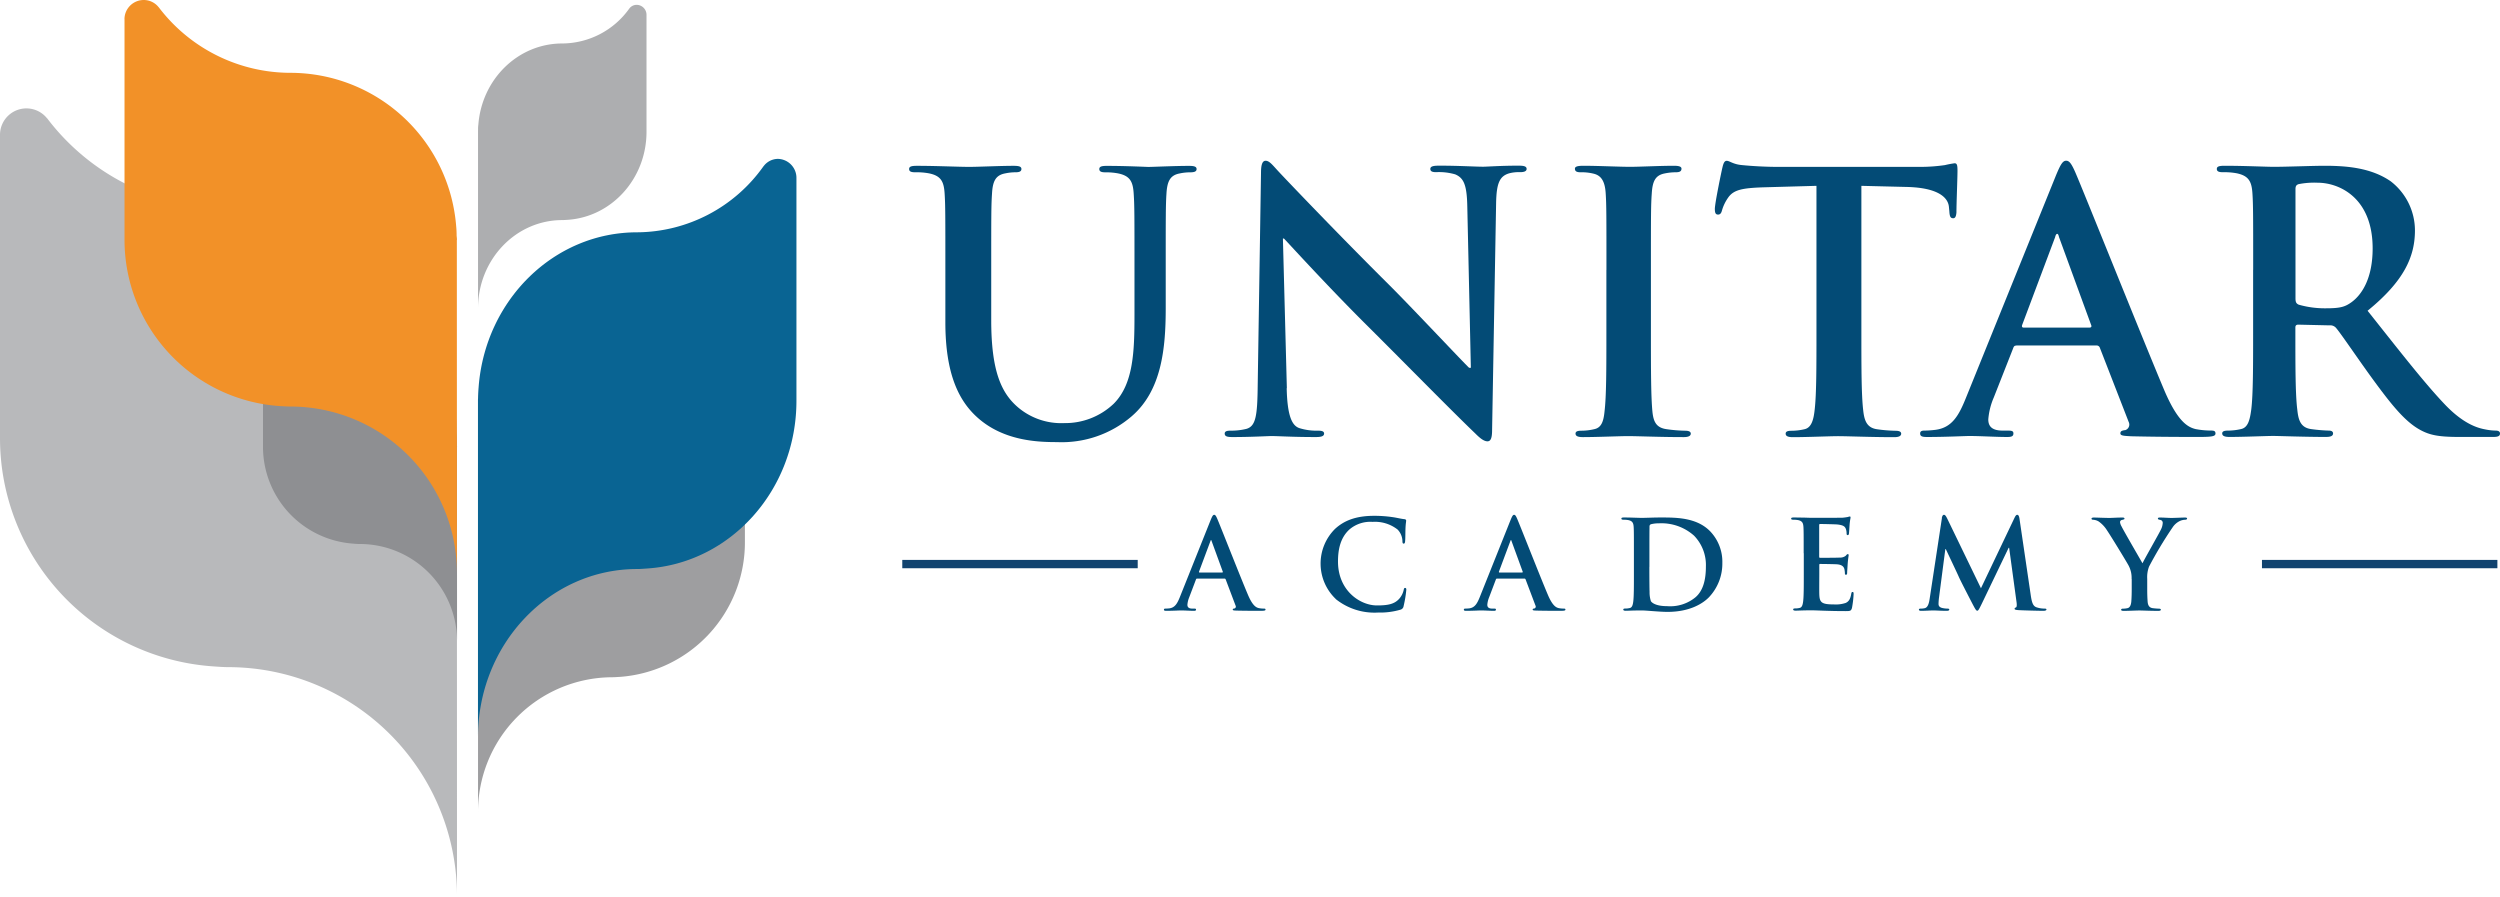 <svg height="161.27" viewBox="0 0 449.72 161.27" width="449.72" xmlns="http://www.w3.org/2000/svg"><g fill="#034b76" transform="translate(-72.77 -20.12)"><path d="m288.1 124.21c-.11 0-.16.04-.2.18l-1.2 3.17a4.392 4.392 0 0 0 -.33 1.35c0 .4.2.69.89.69h.33c.27 0 .33.04.33.18 0 .18-.13.22-.38.22-.71 0-1.67-.07-2.35-.07-.24 0-1.47.07-2.62.07-.29 0-.42-.04-.42-.22 0-.13.09-.18.27-.18.2 0 .51-.02.69-.04 1.02-.13 1.44-.89 1.89-2l5.57-13.94c.27-.64.4-.89.62-.89.2 0 .33.2.55.71.53 1.22 4.08 10.28 5.51 13.65.84 2 1.49 2.31 1.95 2.42a4.618 4.618 0 0 0 .93.09c.18 0 .29.02.29.18 0 .18-.2.22-1.02.22s-2.42 0-4.2-.04c-.4-.02-.67-.02-.67-.18 0-.13.09-.18.31-.2a.356.356 0 0 0 .2-.51l-1.78-4.71a.214.214 0 0 0 -.22-.16h-4.95zm4.53-1.11c.11 0 .13-.07.11-.13l-2-5.48c-.02-.09-.04-.2-.11-.2s-.11.11-.13.2l-2.04 5.46c-.02.09 0 .16.09.16h4.09z"/><path d="m313.08 127.89a8.79 8.79 0 0 1 -.15-12.63c1.6-1.47 3.71-2.35 7.02-2.35a22.392 22.392 0 0 1 3.22.22c.84.11 1.55.31 2.22.38.24.02.33.13.33.27 0 .18-.07.44-.11 1.22-.04.73-.02 1.95-.07 2.4-.02.33-.07.51-.27.51-.18 0-.22-.18-.22-.49a3.114 3.114 0 0 0 -.87-2.04 6.6 6.6 0 0 0 -4.51-1.38 5.764 5.764 0 0 0 -4.17 1.38c-1.62 1.49-2.04 3.6-2.04 5.75 0 5.28 4.02 7.9 6.99 7.9 1.98 0 3.17-.22 4.06-1.24a3.548 3.548 0 0 0 .75-1.47c.07-.35.11-.44.29-.44.16 0 .2.16.2.33a21.217 21.217 0 0 1 -.49 2.95.768.768 0 0 1 -.58.64 13.059 13.059 0 0 1 -4 .51 11.149 11.149 0 0 1 -7.62-2.42z"/><path d="m342.05 124.21c-.11 0-.16.04-.2.18l-1.2 3.17a4.392 4.392 0 0 0 -.33 1.35c0 .4.2.69.89.69h.33c.27 0 .33.04.33.18 0 .18-.13.22-.38.22-.71 0-1.67-.07-2.35-.07-.24 0-1.47.07-2.62.07-.29 0-.42-.04-.42-.22 0-.13.09-.18.27-.18.2 0 .51-.02.69-.04 1.02-.13 1.44-.89 1.89-2l5.57-13.94c.27-.64.4-.89.62-.89.2 0 .33.2.55.71.53 1.22 4.08 10.28 5.51 13.65.84 2 1.49 2.31 1.95 2.42a4.618 4.618 0 0 0 .93.09c.18 0 .29.02.29.18 0 .18-.2.22-1.02.22s-2.42 0-4.2-.04c-.4-.02-.67-.02-.67-.18 0-.13.09-.18.31-.2a.356.356 0 0 0 .2-.51l-1.78-4.71a.214.214 0 0 0 -.22-.16h-4.95zm4.53-1.11c.11 0 .13-.07.11-.13l-2-5.48c-.02-.09-.04-.2-.11-.2s-.11.11-.13.2l-2.04 5.46c-.02.09 0 .16.09.16h4.09z"/><path d="m366.69 119.66c0-3.38 0-4-.04-4.71-.04-.75-.22-1.11-.96-1.27a4.911 4.911 0 0 0 -.87-.07c-.24 0-.38-.04-.38-.2s.16-.2.49-.2c1.18 0 2.58.07 3.2.07.69 0 2.09-.07 3.42-.07 2.78 0 6.48 0 8.9 2.53a7.929 7.929 0 0 1 2.15 5.64 8.806 8.806 0 0 1 -2.42 6.19c-1.02 1.04-3.33 2.62-7.44 2.62-.8 0-1.71-.07-2.55-.13s-1.62-.13-2.18-.13c-.24 0-.73 0-1.26.02-.51 0-1.09.04-1.53.04-.29 0-.44-.07-.44-.22 0-.11.09-.18.36-.18a3.331 3.331 0 0 0 .8-.09c.44-.09.56-.58.64-1.22.11-.93.11-2.69.11-4.73v-3.91zm2.78 2.44c0 2.35.02 4.06.04 4.48a5.055 5.055 0 0 0 .24 1.69c.29.42 1.15.89 2.91.89a7.14 7.14 0 0 0 5.11-1.6c1.42-1.22 1.87-3.24 1.87-5.53a7.562 7.562 0 0 0 -2.13-5.55 8.8 8.8 0 0 0 -6.3-2.22 5.785 5.785 0 0 0 -1.44.16.4.4 0 0 0 -.27.44c-.02.75-.02 2.69-.02 4.44v2.8z"/><path d="m397.23 119.66c0-3.38 0-4-.04-4.71-.04-.75-.22-1.11-.96-1.27a4.911 4.911 0 0 0 -.87-.07c-.24 0-.38-.04-.38-.2s.16-.2.49-.2c.6 0 1.24.02 1.8.02.58.02 1.09.04 1.4.04.71 0 5.13 0 5.55-.02a8.71 8.71 0 0 0 .95-.13 2.107 2.107 0 0 1 .36-.09c.12 0 .13.09.13.2 0 .16-.11.42-.18 1.44-.02.22-.07 1.2-.11 1.47-.02.11-.07.24-.22.24s-.2-.11-.2-.31a2.392 2.392 0 0 0 -.13-.8c-.16-.4-.38-.67-1.49-.8-.38-.04-2.71-.09-3.15-.09-.11 0-.16.07-.16.22v5.62c0 .16.02.24.16.24.49 0 3.04 0 3.55-.04a1.558 1.558 0 0 0 1.07-.33c.16-.18.24-.29.36-.29.09 0 .16.04.16.18s-.09.49-.18 1.62c-.02.44-.09 1.33-.09 1.49 0 .18 0 .42-.2.42a.175.175 0 0 1 -.2-.2 5.141 5.141 0 0 0 -.09-.8c-.11-.44-.42-.78-1.24-.87-.42-.04-2.62-.07-3.15-.07-.11 0-.13.09-.13.22v1.75c0 .75-.02 2.8 0 3.44.04 1.53.4 1.87 2.66 1.87a5.578 5.578 0 0 0 2.09-.27c.58-.27.84-.73 1-1.64.04-.24.09-.33.24-.33.18 0 .18.18.18.4a17.43 17.43 0 0 1 -.29 2.46c-.16.58-.36.58-1.2.58-1.67 0-2.89-.04-3.84-.07s-1.64-.07-2.31-.07c-.24 0-.73 0-1.26.02-.51 0-1.09.04-1.53.04-.29 0-.44-.07-.44-.22 0-.11.09-.18.36-.18a3.331 3.331 0 0 0 .8-.09c.44-.09.56-.58.64-1.22.11-.93.11-2.69.11-4.73v-3.91z"/><path d="m422.08 113.31c.07-.38.2-.58.38-.58s.31.11.6.69l6.06 12.52 6.04-12.68c.18-.35.29-.53.49-.53s.33.22.4.69l2.02 13.72c.2 1.4.42 2.04 1.09 2.24a4.413 4.413 0 0 0 1.38.22c.2 0 .36.02.36.16 0 .18-.27.24-.58.24-.56 0-3.62-.07-4.51-.13-.51-.04-.64-.11-.64-.24 0-.11.09-.18.24-.24.13-.04.2-.33.11-.96l-1.33-9.77h-.09l-4.84 10.08c-.51 1.04-.62 1.24-.82 1.24s-.42-.44-.78-1.11c-.53-1.02-2.29-4.42-2.55-5.04-.2-.47-1.53-3.26-2.31-4.93h-.09l-1.15 8.84a9.9 9.9 0 0 0 -.07 1.04c0 .42.29.62.67.71a4.2 4.2 0 0 0 .93.11c.18 0 .33.04.33.16 0 .2-.2.24-.53.24-.93 0-1.93-.07-2.33-.07-.42 0-1.49.07-2.2.07-.22 0-.4-.04-.4-.24 0-.11.13-.16.36-.16a2.767 2.767 0 0 0 .67-.07c.62-.13.8-1 .91-1.75l2.2-14.48z"/><path d="m456.22 124.25a4.675 4.675 0 0 0 -.51-2.33c-.16-.36-3.13-5.24-3.91-6.39a5.472 5.472 0 0 0 -1.53-1.62 2.219 2.219 0 0 0 -.93-.29c-.18 0-.33-.04-.33-.2 0-.13.16-.2.42-.2.4 0 2.06.07 2.8.07.47 0 1.38-.07 2.38-.07.22 0 .33.07.33.2s-.16.16-.49.24a.4.4 0 0 0 -.31.4 1.955 1.955 0 0 0 .27.75c.31.67 3.42 6.02 3.77 6.64.22-.53 3.02-5.42 3.33-6.1a2.945 2.945 0 0 0 .31-1.16.523.523 0 0 0 -.47-.55c-.2-.04-.4-.09-.4-.22 0-.16.11-.2.38-.2.73 0 1.44.07 2.09.07.49 0 1.95-.07 2.38-.07.24 0 .4.04.4.18 0 .16-.18.22-.42.22a2.423 2.423 0 0 0 -.98.27 3.272 3.272 0 0 0 -1.2 1.09 72.092 72.092 0 0 0 -4.24 7.06 5.363 5.363 0 0 0 -.33 2.22v1.82c0 .36 0 1.29.07 2.22.04.64.25 1.13.91 1.22a10.378 10.378 0 0 0 1.11.09c.24 0 .36.07.36.18 0 .16-.18.22-.47.22-1.4 0-2.8-.07-3.4-.07-.55 0-1.95.07-2.78.07-.31 0-.49-.04-.49-.22 0-.11.11-.18.36-.18a3.279 3.279 0 0 0 .78-.09c.44-.09.64-.58.69-1.22.07-.93.07-1.87.07-2.22v-1.82z"/></g><path d="m162.31 100.72h42.35v1.5h-42.35z" fill="#11436f"/><path d="m406.9 100.72h42.35v1.5h-42.35z" fill="#11436f"/><g transform="translate(-72.77 -20.12)"><g fill="#034b76"><path d="m242.83 68.67c0-9.82 0-11.63-.13-13.69-.13-2.19-.64-3.22-2.78-3.67a12.31 12.31 0 0 0 -2.52-.2c-.71 0-1.09-.13-1.09-.59s.45-.57 1.41-.57c3.43 0 7.5.19 9.42.19 1.56 0 5.62-.19 7.95-.19.98 0 1.42.13 1.42.57s-.38.59-1.03.59a9.054 9.054 0 0 0 -1.88.2c-1.74.32-2.26 1.42-2.38 3.67-.14 2.06-.14 3.88-.14 13.69v9.03c0 9.36 1.88 13.3 5.04 15.88a12.024 12.024 0 0 0 8.08 2.65 12.661 12.661 0 0 0 8.91-3.48c3.55-3.55 3.74-9.37 3.74-16.01v-8.06c0-9.82 0-11.63-.14-13.69-.13-2.19-.64-3.22-2.77-3.67a11.661 11.661 0 0 0 -2.32-.2c-.7 0-1.1-.13-1.1-.59s.45-.57 1.36-.57c3.29 0 7.35.19 7.43.19.77 0 4.84-.19 7.36-.19.91 0 1.35.13 1.35.57s-.39.59-1.16.59a8.893 8.893 0 0 0 -1.87.2c-1.74.32-2.26 1.42-2.39 3.67-.13 2.06-.13 3.88-.13 13.69v6.9c0 7.16-.72 14.79-6.13 19.43a19.3 19.3 0 0 1 -13.43 4.64c-3.42 0-9.62-.19-14.34-4.45-3.29-2.97-5.74-7.74-5.74-17.11z"/><path d="m304.23 89.96c.12 5.05.97 6.72 2.27 7.17a10.165 10.165 0 0 0 3.36.46c.71 0 1.1.13 1.1.52 0 .51-.58.63-1.49.63-4.19 0-6.77-.18-7.99-.18-.59 0-3.63.18-6.98.18-.83 0-1.42-.06-1.42-.63 0-.39.38-.52 1.04-.52a11.379 11.379 0 0 0 2.9-.33c1.68-.52 1.94-2.38 2-8.01l.59-38.02c0-1.29.18-2.19.83-2.19.71 0 1.29.83 2.38 1.99.78.85 10.59 11.16 20.03 20.53 4.38 4.39 13.09 13.69 14.19 14.72h.32l-.64-28.99c-.07-3.94-.65-5.16-2.19-5.81a10.5 10.5 0 0 0 -3.42-.39c-.78 0-1.04-.19-1.04-.59 0-.52.72-.58 1.68-.58 3.36 0 6.46.19 7.82.19.7 0 3.16-.19 6.32-.19.83 0 1.5.06 1.5.58 0 .4-.4.59-1.17.59a6.742 6.742 0 0 0 -1.93.2c-1.81.51-2.33 1.87-2.39 5.48l-.72 40.73c0 1.42-.25 2.01-.83 2.01-.71 0-1.49-.71-2.2-1.42-4.06-3.88-12.34-12.32-19.03-18.99-7.05-6.97-14.21-14.84-15.38-16.07h-.19l.71 26.91z"/><path d="m361.75 68.67c0-9.82 0-11.63-.13-13.69-.12-2.19-.77-3.29-2.19-3.62a8.832 8.832 0 0 0 -2.32-.25c-.64 0-1.03-.13-1.03-.65 0-.39.52-.52 1.55-.52 2.46 0 6.53.19 8.39.19 1.62 0 5.43-.19 7.87-.19.84 0 1.36.13 1.36.52 0 .51-.39.65-1.04.65a9.888 9.888 0 0 0 -1.93.2c-1.75.32-2.25 1.42-2.38 3.67-.15 2.06-.15 3.88-.15 13.69v11.36c0 6.26 0 11.36.27 14.13.18 1.75.63 2.91 2.58 3.17a26.707 26.707 0 0 0 3.29.27c.71 0 1.03.19 1.03.52 0 .45-.51.63-1.23.63-4.25 0-8.31-.18-10.07-.18-1.48 0-5.55.18-8.14.18-.84 0-1.29-.18-1.29-.63 0-.33.26-.52 1.03-.52a10.148 10.148 0 0 0 2.31-.27c1.3-.26 1.7-1.36 1.88-3.23.33-2.71.33-7.81.33-14.07v-11.36z"/><path d="m399.51 53.55-9.61.27c-3.75.13-5.29.45-6.27 1.87a7.726 7.726 0 0 0 -1.09 2.26c-.13.52-.33.77-.71.77-.45 0-.58-.32-.58-1.02 0-1.04 1.23-6.92 1.36-7.43.19-.83.38-1.22.78-1.22.52 0 1.15.64 2.77.77 1.88.19 4.33.32 6.46.32h25.56a31.211 31.211 0 0 0 4.46-.32 17.389 17.389 0 0 1 1.74-.33c.45 0 .52.39.52 1.36 0 1.36-.19 5.81-.19 7.5-.06.64-.19 1.03-.58 1.03-.51 0-.64-.32-.7-1.29l-.07-.72c-.13-1.67-1.87-3.49-7.62-3.62l-8.13-.2v26.49c0 5.92 0 11.04.32 13.81.19 1.82.59 3.23 2.52 3.49a27.035 27.035 0 0 0 3.3.27c.71 0 1.02.19 1.02.52 0 .45-.51.63-1.22.63-4.26 0-8.33-.18-10.15-.18-1.47 0-5.55.18-8.12.18-.85 0-1.29-.18-1.29-.63 0-.33.25-.52 1.02-.52a10.346 10.346 0 0 0 2.33-.27c1.28-.26 1.67-1.67 1.87-3.54.32-2.71.32-7.83.32-13.75v-26.49z"/><path d="m435.47 82.29c-.31 0-.44.12-.57.51l-3.48 8.84a12.4 12.4 0 0 0 -.98 3.93c0 1.16.58 2.01 2.58 2.01h.97c.77 0 .97.13.97.52 0 .52-.39.63-1.1.63-2.06 0-4.84-.18-6.83-.18-.71 0-4.27.18-7.62.18-.85 0-1.23-.12-1.23-.63 0-.39.26-.52.77-.52a17.418 17.418 0 0 0 1.99-.14c2.99-.39 4.21-2.58 5.5-5.8l16.2-40.03c.79-1.88 1.18-2.58 1.81-2.58.58 0 .97.57 1.63 2.06 1.54 3.54 11.87 29.37 16 39.19 2.46 5.8 4.33 6.71 5.67 7.03a14.61 14.61 0 0 0 2.72.26c.52 0 .84.06.84.52 0 .52-.58.63-2.97.63s-7.03 0-12.21-.12c-1.16-.07-1.93-.07-1.93-.52 0-.39.26-.52.9-.59a1.055 1.055 0 0 0 .59-1.48l-5.17-13.3a.611.611 0 0 0 -.64-.44h-14.41zm13.18-3.24c.32 0 .39-.2.32-.39l-5.8-15.87c-.07-.27-.15-.6-.33-.6-.2 0-.32.33-.38.6l-5.94 15.82c-.07.24 0 .44.26.44z"/><path d="m478.09 68.67c0-9.82 0-11.63-.13-13.69-.13-2.19-.65-3.22-2.79-3.68a12.2 12.2 0 0 0 -2.51-.2c-.72 0-1.11-.13-1.11-.59s.45-.57 1.43-.57c3.42 0 7.49.19 8.84.19 2.2 0 7.1-.19 9.1-.19 4.07 0 8.4.38 11.89 2.78a11.164 11.164 0 0 1 4.38 8.84c0 4.78-2.01 9.16-8.52 14.46 5.75 7.23 10.19 12.97 14.01 16.97 3.61 3.74 6.25 4.2 7.23 4.39a10.052 10.052 0 0 0 1.8.2c.52 0 .78.19.78.51 0 .52-.45.63-1.24.63h-6.12c-3.62 0-5.23-.32-6.91-1.22-2.78-1.48-5.23-4.52-8.85-9.49-2.58-3.55-5.54-7.95-6.38-8.91a1.352 1.352 0 0 0 -1.17-.45l-5.61-.13c-.33 0-.53.13-.53.51v.91c0 5.99 0 11.1.34 13.82.19 1.88.57 3.29 2.51 3.55a29.534 29.534 0 0 0 3.16.27c.52 0 .77.19.77.51 0 .45-.44.63-1.28.63-3.76 0-8.53-.18-9.49-.18-1.23 0-5.3.18-7.88.18-.84 0-1.29-.18-1.29-.63 0-.33.26-.51 1.04-.51a10.476 10.476 0 0 0 2.32-.27c1.29-.26 1.62-1.67 1.87-3.55.33-2.71.33-7.83.33-13.75v-11.36zm7.61 5.1c0 .71.14.96.59 1.16a17.1 17.1 0 0 0 4.91.65c2.57 0 3.42-.26 4.58-1.1 1.94-1.41 3.8-4.39 3.8-9.68 0-9.16-6.06-11.81-9.88-11.81a14.417 14.417 0 0 0 -3.41.25c-.45.13-.59.39-.59.9z"/></g><path d="m201.83 83.47h-.01a23.876 23.876 0 0 1 -19.06 9.61 24.171 24.171 0 0 0 -23.91 22.45c-.06.46-.06.92-.08 1.38 0 .2-.01.4-.01.61v48.87a24.231 24.231 0 0 1 24-24.44c.53 0 1.04-.04 1.56-.07a24.261 24.261 0 0 0 22.45-24.35v-32.29a2.8 2.8 0 0 0 -2.79-2.81 2.72 2.72 0 0 0 -2.15 1.06" fill="#9e9ea0"/><path d="m72.77 44.38v54.5a41.167 41.167 0 0 0 38.44 41.12c.87.06 1.77.13 2.65.13a41.188 41.188 0 0 1 41.12 41.26l-.02-82.44a.2.2 0 0 0 .02-.07c0-.34-.06-.67-.06-1.01-.02-.77-.04-1.56-.11-2.32a41.161 41.161 0 0 0 -40.95-37.93 40.95 40.95 0 0 1 -32.61-16.22h-.02a4.752 4.752 0 0 0 -8.46 2.97" fill="#b8b9bb"/><path d="m185.95 21.69a14.9 14.9 0 0 1 -12.03 6.25c-7.97 0-14.47 6.42-15.1 14.6a5.374 5.374 0 0 0 -.05.9c-.01.13-.01.26-.01.38v31.79c0-8.77 6.77-15.9 15.16-15.9.33 0 .65-.03.99-.05 7.9-.54 14.16-7.41 14.16-15.84v-21a1.8 1.8 0 0 0 -1.75-1.83 1.654 1.654 0 0 0 -1.36.69" fill="#adaeb0"/><path d="m210.15 50.02h-.03a28.058 28.058 0 0 1 -22.73 11.89c-15.05 0-27.35 12.27-28.52 27.84-.05.57-.08 1.14-.1 1.71 0 .24-.02.48-.02.73v60.57c0-16.72 12.82-30.28 28.64-30.28.63 0 1.25-.06 1.86-.1 14.96-1.01 26.8-14.12 26.79-30.19v-40a3.415 3.415 0 0 0 -3.32-3.49 3.244 3.244 0 0 0 -2.58 1.31" fill="#096493"/><path d="m120.08 77.33v23.14a17.461 17.461 0 0 0 16.32 17.45 10.693 10.693 0 0 0 1.13.06 17.5 17.5 0 0 1 17.46 17.5l-.02-34.99s.02-.02.02-.03c0-.15-.03-.28-.03-.43 0-.33-.03-.67-.04-.99a17.477 17.477 0 0 0 -17.38-16.1 17.333 17.333 0 0 1 -13.84-6.88 2.114 2.114 0 0 0 -1.58-.75 2.042 2.042 0 0 0 -2.03 2.02" fill="#8e8f92"/><path d="m95.17 23.59v39.65a29.966 29.966 0 0 0 27.95 29.93c.65.03 1.28.08 1.95.08a29.973 29.973 0 0 1 29.9 30.01l-.02-59.97a.417.417 0 0 0 .02-.06c0-.25-.04-.49-.06-.74a15.871 15.871 0 0 0 -.08-1.68 29.934 29.934 0 0 0 -29.77-27.59 29.793 29.793 0 0 1 -23.74-11.8h-.01a3.414 3.414 0 0 0 -2.68-1.3 3.47 3.47 0 0 0 -3.47 3.46" fill="#f29128"/></g></svg>